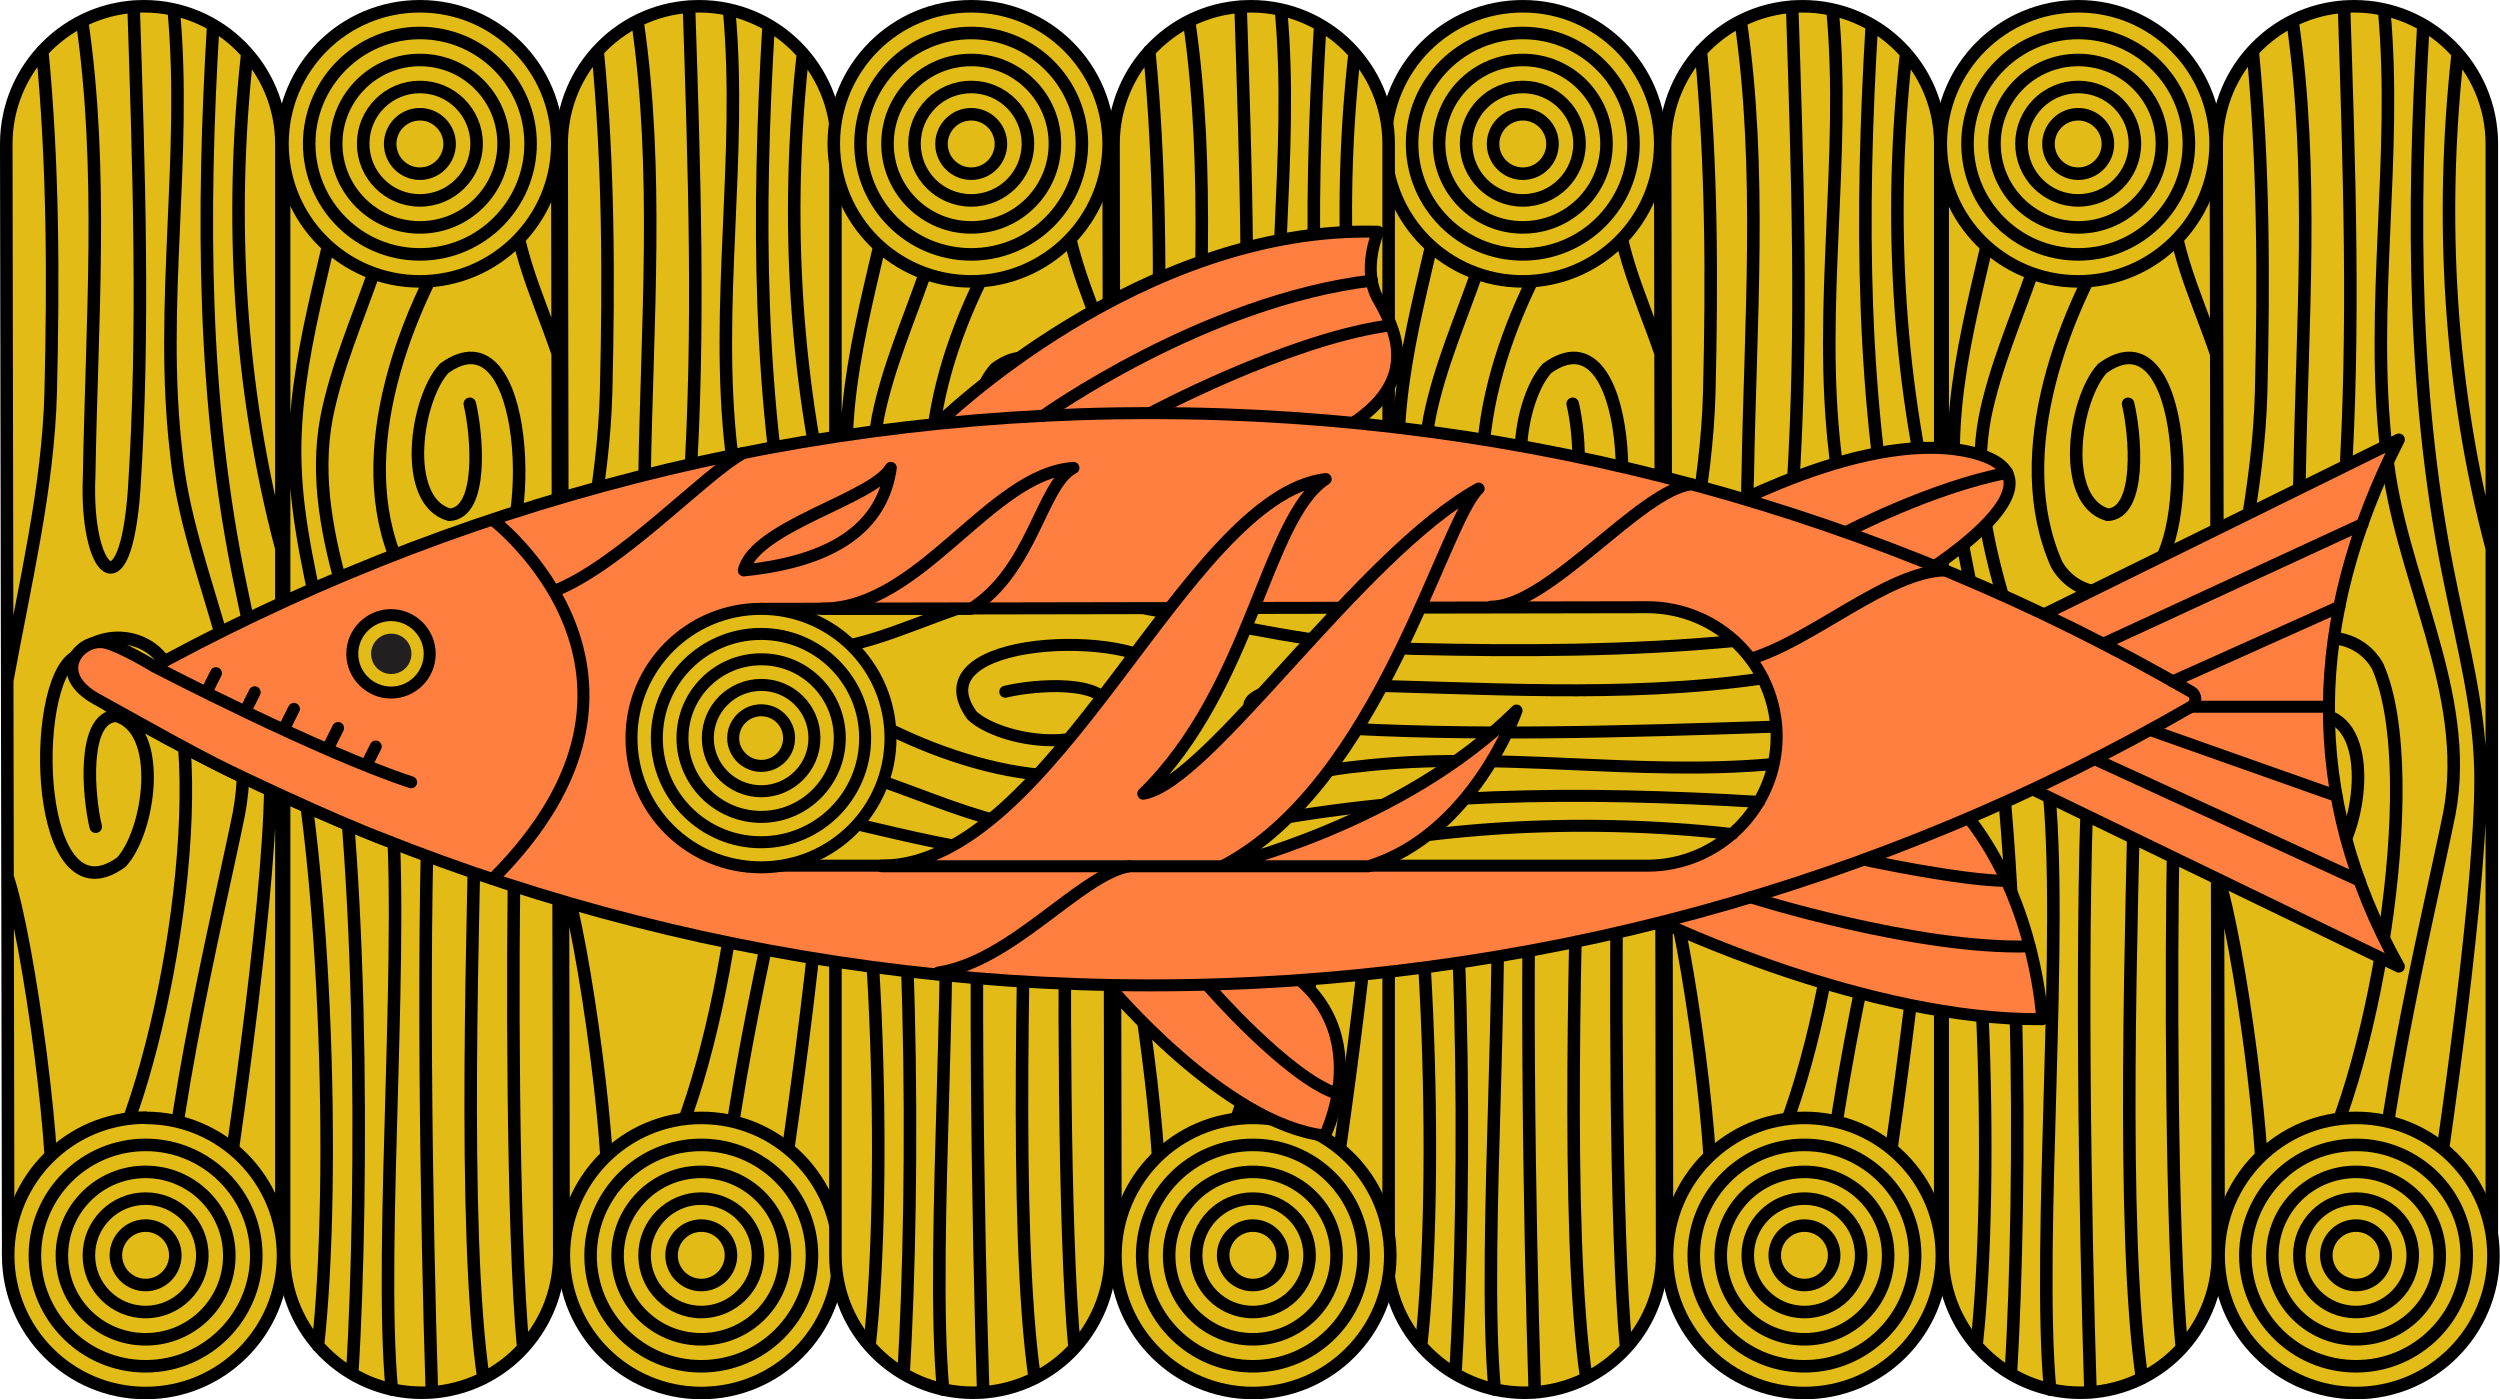 <svg viewBox="0 0 91.69 51.32" xmlns="http://www.w3.org/2000/svg" data-name="Layer 2" id="Layer_2">
  <defs>
    <style>
      .cls-1 {
        stroke-width: .44px;
      }

      .cls-1, .cls-2 {
        fill: none;
        stroke: #000;
        stroke-linecap: round;
        stroke-linejoin: round;
      }

      .cls-3 {
        fill: #ff7f40;
      }

      .cls-2 {
        stroke-width: .46px;
      }

      .cls-4 {
        fill: #221f20;
      }

      .cls-5 {
        fill: #e2bb17;
      }
    </style>
  </defs>
  <g data-name="Layer 1" id="Layer_1-2">
    <g>
      <path d="M.22,5.28c0,.27.07,40.77.07,40.77h10.04V5.28C10.33,2.48,8.07.22,5.28.22S.22,2.48.22,5.28" class="cls-5"></path>
      <path d="M3.01.77c.8,5.48.35,11.1.26,16.69-.16,3.51,1.32,5.12,1.65.5.38-5.86.17-11.83-.02-17.72M1.87,45.24c.34-2.42-.84-10.85-1.59-13.07M.27,24.94c.64-3.52,1.5-7.05,1.59-10.57.1-4.16.09-8.35-.31-12.5M3.58,43.5c2.3-3.5,4.35-15.01,2.55-19.07-.71-1.25-2.44-1.38-3.39-.33-1.69,1.04-1.46,9.82,1.71,7.52,1.04-1.12,1.58-4.86-.19-5.37-1.26.06-1.02,2.94-.75,4.07M10.32,20.12c-1.56-5.9-1.92-12.11-1.25-18.16M8,45.75c.6-3.83,2.03-13.75,1.91-17.62-.06-2.22-.63-4.41-1.07-6.58-1.43-6.77-1.43-13.73-1.02-20.63M6.16,46.92c-.49-3.88,1.86-13.4,2.6-17.07.85-4.48-1.88-8.79-2.3-13.28-.63-5.37.41-10.85-.09-16.21M.23,5.28c0,.27.07,40.75.07,40.75h10.02V5.28C10.32,2.49,8.06.23,5.28.23S.23,2.49.23,5.28Z" class="cls-2"></path>
      <path d="M5.34,40.99c2.79,0,5.06,2.26,5.06,5.06s-2.26,5.05-5.06,5.05S.29,48.83.29,46.04s2.26-5.06,5.06-5.06" class="cls-5"></path>
      <path d="M5.34,44.95c.6,0,1.09.49,1.09,1.09s-.49,1.09-1.09,1.09-1.09-.49-1.09-1.09.49-1.09,1.09-1.09ZM5.34,43.96c1.15,0,2.08.93,2.08,2.08s-.93,2.08-2.08,2.08-2.08-.93-2.08-2.08.93-2.08,2.08-2.08ZM5.34,42.98c1.69,0,3.07,1.37,3.07,3.07s-1.37,3.07-3.07,3.07-3.07-1.37-3.07-3.07,1.37-3.07,3.07-3.07ZM5.34,41.99c2.24,0,4.06,1.82,4.06,4.06s-1.82,4.06-4.06,4.06-4.06-1.82-4.06-4.06,1.82-4.06,4.06-4.06ZM5.34,41c2.79,0,5.04,2.26,5.04,5.05s-2.26,5.04-5.04,5.04S.3,48.83.3,46.04s2.26-5.05,5.04-5.05ZM5.34,41c2.79,0,5.04,2.26,5.04,5.05s-2.26,5.04-5.04,5.04S.3,48.83.3,46.04s2.26-5.05,5.04-5.05Z" class="cls-2"></path>
      <path d="M81.35,46.04c0-.27-.07-40.77-.07-40.77h-10.04v40.77c0,2.79,2.26,5.06,5.05,5.06s5.06-2.26,5.06-5.06" class="cls-5"></path>
      <path d="M78.56,50.55c-.8-5.48-.35-17.28-.26-22.87.16-3.51-1.32-5.12-1.65-.5-.38,5.86-.17,18.01.02,23.89M79.69,6.08c-.34,2.42.84,4.68,1.59,6.9M81.3,20.2c-.64,3.52-1.5,7.05-1.59,10.57-.09,4.16-.09,14.52.31,18.67M77.98,7.81c-2.3,3.5-4.35,8.83-2.55,12.89.71,1.25,2.44,1.38,3.39.33,1.69-1.04,1.46-9.82-1.71-7.52-1.04,1.12-1.58,4.86.19,5.37,1.26-.06,1.02-2.94.75-4.07M71.24,25.02c1.56,5.9,1.92,18.28,1.25,24.34M73.57,5.57c-.6,3.83-2.03,7.57-1.91,11.44.06,2.22.63,4.41,1.07,6.58,1.43,6.77,1.43,19.9,1.02,26.8M75.4,4.4c.49,3.88-1.86,7.23-2.6,10.9-.85,4.48,1.87,8.79,2.3,13.28.63,5.37-.41,17.02.09,22.39M81.34,46.03c0-.27-.07-40.75-.07-40.75h-10.02v40.75c0,2.79,2.26,5.05,5.05,5.05s5.04-2.26,5.04-5.05Z" class="cls-2"></path>
      <path d="M76.22,10.33c-2.79,0-5.06-2.26-5.06-5.06S73.43.22,76.22.22s5.06,2.26,5.06,5.05-2.26,5.06-5.06,5.06" class="cls-5"></path>
      <path d="M76.22,6.37c-.6,0-1.09-.49-1.09-1.09s.49-1.09,1.09-1.09,1.09.49,1.09,1.09-.49,1.09-1.09,1.09ZM76.22,7.35c-1.15,0-2.08-.93-2.08-2.08s.93-2.08,2.08-2.08,2.08.93,2.08,2.08-.93,2.08-2.08,2.08ZM76.22,8.34c-1.69,0-3.07-1.37-3.07-3.07s1.37-3.07,3.07-3.07,3.07,1.37,3.07,3.07-1.37,3.07-3.07,3.07ZM76.22,9.33c-2.24,0-4.06-1.82-4.06-4.06s1.82-4.06,4.06-4.06,4.06,1.82,4.06,4.06-1.82,4.06-4.06,4.06ZM76.22,10.32c-2.79,0-5.04-2.26-5.04-5.05S73.44.23,76.22.23s5.04,2.26,5.04,5.04-2.26,5.05-5.04,5.05ZM76.22,10.32c-2.79,0-5.04-2.26-5.04-5.05S73.44.23,76.22.23s5.04,2.26,5.04,5.04-2.26,5.05-5.04,5.05Z" class="cls-2"></path>
      <path d="M20.59,5.28c0,.27.07,40.77.07,40.77h10.04V5.28c0-2.79-2.26-5.06-5.05-5.06s-5.06,2.26-5.06,5.06" class="cls-5"></path>
      <path d="M23.38.77c.8,5.48.35,11.1.26,16.69-.16,3.51,1.32,5.12,1.65.5.38-5.86.17-11.83-.02-17.72M22.25,45.24c.34-2.42-.84-10.85-1.59-13.07M20.64,24.94c.64-3.52,1.5-7.05,1.59-10.57.1-4.16.09-8.35-.31-12.5M23.96,43.5c2.3-3.5,4.35-15.01,2.55-19.07-.71-1.25-2.44-1.38-3.39-.33-1.69,1.04-1.46,9.82,1.71,7.52,1.04-1.12,1.58-4.86-.19-5.37-1.26.06-1.02,2.94-.75,4.07M30.7,20.12c-1.56-5.9-1.92-12.11-1.25-18.16M28.37,45.75c.6-3.83,2.03-13.75,1.91-17.62-.06-2.22-.63-4.41-1.07-6.58-1.43-6.77-1.43-13.73-1.02-20.63M26.53,46.92c-.48-3.88,1.87-13.4,2.6-17.07.85-4.48-1.88-8.79-2.3-13.28-.63-5.37.41-10.85-.09-16.21M20.6,5.28c0,.27.07,40.75.07,40.75h10.02V5.28c0-2.79-2.26-5.05-5.05-5.05s-5.04,2.26-5.04,5.05Z" class="cls-2"></path>
      <path d="M25.72,40.99c2.79,0,5.06,2.26,5.06,5.06s-2.26,5.05-5.06,5.05-5.06-2.26-5.06-5.05,2.26-5.06,5.06-5.06" class="cls-5"></path>
      <path d="M25.72,44.95c.6,0,1.09.49,1.09,1.09s-.49,1.09-1.09,1.09-1.09-.49-1.09-1.09.49-1.09,1.09-1.09ZM25.72,43.96c1.15,0,2.08.93,2.08,2.08s-.93,2.08-2.08,2.08-2.08-.93-2.08-2.08.93-2.08,2.08-2.08ZM25.72,42.98c1.69,0,3.07,1.37,3.07,3.07s-1.37,3.07-3.07,3.07-3.07-1.37-3.07-3.07,1.37-3.07,3.07-3.07ZM25.72,41.99c2.24,0,4.06,1.82,4.06,4.06s-1.82,4.06-4.06,4.06-4.06-1.82-4.06-4.06,1.82-4.06,4.06-4.06ZM25.72,41c2.79,0,5.04,2.26,5.04,5.05s-2.26,5.04-5.04,5.04-5.04-2.26-5.04-5.04,2.26-5.05,5.04-5.05ZM25.72,41c2.79,0,5.04,2.26,5.04,5.05s-2.26,5.04-5.04,5.04-5.04-2.26-5.04-5.04,2.26-5.05,5.04-5.05Z" class="cls-2"></path>
      <path d="M60.97,46.04c0-.27-.07-40.77-.07-40.77h-10.04v40.77c0,2.79,2.26,5.06,5.05,5.06s5.06-2.26,5.06-5.06" class="cls-5"></path>
      <path d="M58.18,50.55c-.8-5.48-.35-17.28-.26-22.87.16-3.51-1.32-5.12-1.65-.5-.38,5.86-.17,18.01.02,23.89M59.32,6.08c-.34,2.42.84,4.68,1.59,6.9M60.92,20.2c-.64,3.52-1.5,7.05-1.59,10.57-.09,4.16-.09,14.52.31,18.67M57.61,7.81c-2.3,3.5-4.35,8.83-2.55,12.89.71,1.25,2.44,1.38,3.39.33,1.69-1.04,1.46-9.82-1.71-7.52-1.04,1.12-1.58,4.86.19,5.37,1.26-.06,1.02-2.94.75-4.07M50.87,25.02c1.56,5.9,1.92,18.28,1.25,24.34M53.2,5.57c-.6,3.83-2.03,7.57-1.91,11.44.06,2.22.63,4.41,1.07,6.58,1.43,6.77,1.43,19.9,1.02,26.8M55.03,4.4c.49,3.88-1.86,7.23-2.6,10.9-.85,4.48,1.87,8.79,2.3,13.28.63,5.37-.41,17.02.09,22.39M60.96,46.03c0-.27-.07-40.75-.07-40.75h-10.02v40.75c0,2.79,2.26,5.05,5.05,5.05s5.04-2.26,5.04-5.05Z" class="cls-2"></path>
      <path d="M55.85,10.33c-2.79,0-5.06-2.26-5.06-5.06S53.06.22,55.85.22s5.06,2.26,5.06,5.05-2.26,5.06-5.06,5.06" class="cls-5"></path>
      <path d="M55.85,6.37c-.6,0-1.09-.49-1.09-1.09s.49-1.09,1.09-1.09,1.09.49,1.09,1.09-.49,1.09-1.09,1.09ZM55.85,7.35c-1.15,0-2.08-.93-2.08-2.08s.93-2.08,2.08-2.08,2.08.93,2.08,2.08-.93,2.08-2.08,2.08ZM55.85,8.34c-1.69,0-3.07-1.37-3.07-3.07s1.37-3.07,3.07-3.07,3.07,1.37,3.07,3.07-1.37,3.07-3.07,3.07ZM55.85,9.33c-2.24,0-4.06-1.82-4.06-4.06s1.82-4.06,4.06-4.06,4.06,1.82,4.06,4.06-1.82,4.06-4.06,4.06ZM55.85,10.32c-2.79,0-5.04-2.26-5.04-5.05S53.06.23,55.85.23s5.04,2.26,5.04,5.04-2.26,5.05-5.04,5.05ZM55.85,10.32c-2.79,0-5.04-2.26-5.04-5.05S53.06.23,55.85.23s5.04,2.26,5.04,5.04-2.26,5.05-5.04,5.05Z" class="cls-2"></path>
      <path d="M40.82,5.28c0,.27.07,40.77.07,40.77h10.04V5.28c0-2.79-2.26-5.06-5.05-5.06s-5.06,2.26-5.06,5.06" class="cls-5"></path>
      <path d="M43.61.77c.8,5.48.35,11.1.26,16.69-.16,3.51,1.32,5.12,1.65.5.38-5.86.17-11.83-.02-17.72M42.48,45.24c.34-2.42-.84-10.85-1.59-13.07M40.87,24.94c.64-3.52,1.5-7.05,1.59-10.57.1-4.16.09-8.35-.31-12.5M44.19,43.5c2.3-3.5,4.35-15.01,2.55-19.07-.71-1.25-2.44-1.38-3.39-.33-1.69,1.04-1.46,9.82,1.71,7.52,1.04-1.12,1.58-4.86-.19-5.37-1.26.06-1.02,2.94-.75,4.07M50.93,20.12c-1.56-5.9-1.92-12.11-1.25-18.16M48.6,45.75c.6-3.83,2.03-13.75,1.91-17.62-.06-2.22-.63-4.41-1.07-6.58-1.43-6.77-1.43-13.73-1.02-20.63M46.77,46.92c-.49-3.88,1.86-13.4,2.6-17.07.85-4.48-1.87-8.79-2.3-13.28-.63-5.37.41-10.85-.09-16.21M40.84,5.28c0,.27.07,40.75.07,40.75h10.02V5.28c0-2.79-2.26-5.05-5.05-5.05s-5.04,2.26-5.04,5.05Z" class="cls-2"></path>
      <path d="M45.95,40.99c2.79,0,5.06,2.26,5.06,5.06s-2.26,5.05-5.06,5.05-5.06-2.26-5.06-5.05,2.26-5.06,5.06-5.06" class="cls-5"></path>
      <path d="M45.95,44.95c.6,0,1.09.49,1.09,1.09s-.49,1.09-1.09,1.09-1.09-.49-1.09-1.09.49-1.09,1.09-1.09ZM45.95,43.96c1.15,0,2.08.93,2.08,2.08s-.93,2.08-2.08,2.08-2.08-.93-2.08-2.08.93-2.08,2.08-2.08ZM45.95,42.98c1.69,0,3.07,1.37,3.07,3.07s-1.37,3.07-3.07,3.07-3.07-1.37-3.07-3.07,1.37-3.07,3.07-3.07ZM45.95,41.99c2.24,0,4.06,1.82,4.06,4.06s-1.82,4.06-4.06,4.06-4.06-1.82-4.06-4.06,1.82-4.06,4.06-4.06ZM45.95,41c2.79,0,5.04,2.26,5.04,5.05s-2.26,5.04-5.04,5.04-5.04-2.26-5.04-5.04,2.26-5.05,5.04-5.05ZM45.95,41c2.79,0,5.04,2.26,5.04,5.05s-2.26,5.04-5.04,5.04-5.04-2.26-5.04-5.04,2.26-5.05,5.04-5.05Z" class="cls-2"></path>
      <path d="M40.74,46.04c0-.27-.07-40.77-.07-40.77h-10.04v40.77c0,2.79,2.26,5.06,5.05,5.06s5.06-2.26,5.06-5.06" class="cls-5"></path>
      <path d="M37.95,50.55c-.8-5.48-.35-17.28-.26-22.87.16-3.51-1.32-5.12-1.65-.5-.38,5.86-.17,18.01.02,23.89M39.09,6.08c-.34,2.42.84,4.68,1.59,6.9M40.69,20.2c-.64,3.52-1.5,7.05-1.59,10.57-.09,4.16-.09,14.52.31,18.67M37.38,7.81c-2.3,3.5-4.35,8.83-2.55,12.89.71,1.25,2.44,1.38,3.39.33,1.69-1.04,1.46-9.82-1.71-7.52-1.04,1.12-1.58,4.86.19,5.37,1.26-.06,1.02-2.94.75-4.07M30.64,25.02c1.56,5.9,1.92,18.28,1.25,24.34M32.96,5.57c-.6,3.83-2.03,7.57-1.91,11.44.06,2.22.63,4.41,1.07,6.58,1.43,6.77,1.43,19.9,1.02,26.8M34.8,4.4c.49,3.88-1.86,7.23-2.6,10.9-.85,4.48,1.87,8.79,2.3,13.28.63,5.37-.41,17.02.09,22.39M40.73,46.03c0-.27-.07-40.75-.07-40.75h-10.02v40.75c0,2.79,2.26,5.05,5.05,5.05s5.04-2.26,5.04-5.05Z" class="cls-2"></path>
      <path d="M35.62,10.33c-2.79,0-5.06-2.26-5.06-5.06S32.83.22,35.62.22s5.06,2.26,5.06,5.05-2.26,5.06-5.06,5.06" class="cls-5"></path>
      <path d="M35.62,6.37c-.6,0-1.09-.49-1.09-1.09s.49-1.09,1.09-1.09,1.09.49,1.09,1.09-.49,1.09-1.09,1.09ZM35.62,7.35c-1.15,0-2.08-.93-2.08-2.08s.93-2.08,2.08-2.08,2.08.93,2.08,2.08-.93,2.08-2.08,2.08ZM35.62,8.34c-1.69,0-3.07-1.37-3.07-3.07s1.37-3.07,3.07-3.07,3.07,1.37,3.07,3.07-1.37,3.07-3.07,3.07ZM35.62,9.33c-2.24,0-4.06-1.82-4.06-4.06s1.82-4.06,4.06-4.06,4.06,1.82,4.06,4.06-1.82,4.06-4.06,4.06ZM35.62,10.32c-2.79,0-5.04-2.26-5.04-5.05S32.83.23,35.62.23s5.04,2.26,5.04,5.04-2.26,5.05-5.04,5.05ZM35.62,10.32c-2.79,0-5.04-2.26-5.04-5.05S32.83.23,35.62.23s5.04,2.26,5.04,5.04-2.26,5.05-5.04,5.05Z" class="cls-2"></path>
      <path d="M61.06,5.28c0,.27.07,40.77.07,40.77h10.04V5.28c0-2.79-2.26-5.06-5.05-5.06s-5.06,2.26-5.06,5.06" class="cls-5"></path>
      <path d="M63.84.77c.8,5.48.35,11.1.26,16.69-.16,3.51,1.32,5.12,1.65.5.38-5.86.17-11.83-.02-17.72M62.71,45.24c.34-2.42-.84-10.85-1.59-13.07M61.1,24.94c.64-3.52,1.5-7.05,1.59-10.57.1-4.16.09-8.35-.31-12.5M64.42,43.5c2.3-3.5,4.35-15.01,2.55-19.07-.71-1.25-2.44-1.38-3.39-.33-1.69,1.04-1.46,9.82,1.71,7.52,1.04-1.12,1.58-4.86-.19-5.37-1.26.06-1.02,2.94-.75,4.07M71.16,20.12c-1.56-5.9-1.92-12.11-1.25-18.16M68.83,45.75c.6-3.83,2.03-13.75,1.91-17.62-.06-2.22-.63-4.41-1.07-6.58-1.43-6.77-1.43-13.73-1.02-20.63M67,46.92c-.48-3.88,1.87-13.4,2.6-17.07.85-4.48-1.88-8.79-2.3-13.28-.63-5.37.41-10.85-.09-16.21M61.07,5.28c0,.27.07,40.75.07,40.75h10.02V5.28c0-2.79-2.26-5.05-5.05-5.05s-5.04,2.26-5.04,5.05Z" class="cls-2"></path>
      <path d="M66.18,40.99c2.79,0,5.06,2.26,5.06,5.06s-2.26,5.05-5.06,5.05-5.06-2.26-5.06-5.05,2.26-5.06,5.06-5.06" class="cls-5"></path>
      <path d="M66.18,44.95c.6,0,1.09.49,1.09,1.09s-.49,1.09-1.09,1.09-1.09-.49-1.09-1.09.49-1.09,1.09-1.09ZM66.18,43.96c1.15,0,2.08.93,2.08,2.08s-.93,2.08-2.08,2.08-2.08-.93-2.08-2.08.93-2.08,2.08-2.08ZM66.18,42.98c1.69,0,3.07,1.37,3.07,3.07s-1.37,3.07-3.07,3.07-3.07-1.37-3.07-3.07,1.37-3.07,3.07-3.07ZM66.18,41.99c2.24,0,4.06,1.82,4.06,4.06s-1.82,4.06-4.06,4.06-4.06-1.82-4.06-4.06,1.82-4.06,4.06-4.06ZM66.18,41c2.79,0,5.04,2.26,5.04,5.05s-2.26,5.04-5.04,5.04-5.04-2.26-5.04-5.04,2.26-5.05,5.04-5.05ZM66.18,41c2.79,0,5.04,2.26,5.04,5.05s-2.26,5.04-5.04,5.04-5.04-2.26-5.04-5.04,2.26-5.05,5.04-5.05Z" class="cls-2"></path>
      <path d="M20.52,46.04c0-.27-.07-40.77-.07-40.77h-10.04v40.77c0,2.79,2.26,5.06,5.05,5.06s5.06-2.26,5.06-5.06" class="cls-5"></path>
      <path d="M17.73,50.55c-.8-5.48-.35-17.28-.26-22.87.16-3.51-1.32-5.12-1.65-.5-.38,5.86-.17,18.01.02,23.89M18.87,6.08c-.34,2.42.84,4.68,1.59,6.9M20.47,20.2c-.64,3.52-1.5,7.05-1.59,10.57-.1,4.16-.09,14.52.31,18.67M17.16,7.81c-2.3,3.5-4.35,8.83-2.55,12.89.71,1.25,2.44,1.38,3.39.33,1.69-1.04,1.46-9.82-1.71-7.52-1.04,1.12-1.58,4.86.19,5.37,1.26-.06,1.02-2.94.75-4.07M10.41,25.02c1.56,5.9,1.92,18.28,1.25,24.34M12.74,5.57c-.6,3.83-2.03,7.57-1.91,11.44.06,2.22.63,4.41,1.07,6.58,1.43,6.77,1.43,19.9,1.02,26.8M14.58,4.4c.48,3.88-1.87,7.23-2.6,10.9-.85,4.48,1.88,8.79,2.3,13.28.63,5.37-.41,17.02.09,22.39M20.51,46.03c0-.27-.07-40.75-.07-40.75h-10.02v40.75c0,2.79,2.26,5.05,5.05,5.05s5.04-2.26,5.04-5.05Z" class="cls-2"></path>
      <path d="M15.4,10.33c-2.79,0-5.06-2.26-5.06-5.06S12.6.22,15.4.22s5.06,2.26,5.06,5.05-2.26,5.06-5.06,5.06" class="cls-5"></path>
      <path d="M15.4,6.37c-.6,0-1.09-.49-1.09-1.09s.49-1.09,1.09-1.09,1.09.49,1.09,1.09-.49,1.09-1.09,1.09ZM15.4,7.35c-1.15,0-2.08-.93-2.08-2.08s.93-2.08,2.08-2.08,2.08.93,2.08,2.08-.93,2.08-2.08,2.08ZM15.4,8.34c-1.69,0-3.07-1.37-3.07-3.07s1.37-3.07,3.07-3.07,3.07,1.37,3.07,3.07-1.37,3.07-3.07,3.07ZM15.4,9.33c-2.24,0-4.06-1.82-4.06-4.06s1.82-4.06,4.06-4.06,4.06,1.82,4.06,4.06-1.82,4.06-4.06,4.06ZM15.4,10.32c-2.79,0-5.04-2.26-5.04-5.05S12.61.23,15.4.23s5.04,2.26,5.04,5.04-2.26,5.05-5.04,5.05ZM15.4,10.32c-2.79,0-5.04-2.26-5.04-5.05S12.61.23,15.4.23s5.04,2.26,5.04,5.04-2.26,5.05-5.04,5.05Z" class="cls-2"></path>
      <path d="M81.29,5.28c0,.27.07,40.77.07,40.77h10.04V5.28c0-2.79-2.26-5.06-5.05-5.06s-5.06,2.26-5.06,5.06" class="cls-5"></path>
      <path d="M84.08.77c.8,5.48.35,11.1.26,16.69-.16,3.51,1.32,5.12,1.65.5.38-5.86.17-11.83-.02-17.72M82.94,45.24c.34-2.42-.84-10.85-1.59-13.07M81.34,24.94c.64-3.52,1.5-7.05,1.59-10.57.1-4.16.09-8.35-.31-12.5M84.65,43.5c2.3-3.5,4.35-15.01,2.55-19.07-.71-1.25-2.44-1.38-3.39-.33-1.69,1.04-1.46,9.82,1.71,7.52,1.04-1.12,1.58-4.86-.19-5.37-1.26.06-1.02,2.94-.75,4.07M91.39,20.12c-1.56-5.9-1.92-12.11-1.25-18.16M89.06,45.75c.6-3.83,2.03-13.75,1.91-17.62-.06-2.22-.63-4.41-1.07-6.58-1.43-6.77-1.43-13.73-1.02-20.63M87.23,46.92c-.49-3.88,1.86-13.4,2.6-17.07.85-4.48-1.87-8.79-2.3-13.28-.63-5.37.41-10.85-.09-16.21M81.3,5.28c0,.27.07,40.75.07,40.75h10.02V5.28c0-2.79-2.26-5.05-5.05-5.05s-5.04,2.26-5.04,5.05Z" class="cls-2"></path>
      <path d="M86.41,40.99c2.79,0,5.06,2.26,5.06,5.06s-2.26,5.05-5.06,5.05-5.06-2.26-5.06-5.05,2.26-5.06,5.06-5.06" class="cls-5"></path>
      <path d="M86.41,44.95c.6,0,1.09.49,1.09,1.09s-.49,1.09-1.09,1.09-1.09-.49-1.09-1.09.49-1.09,1.09-1.09ZM86.41,43.96c1.15,0,2.08.93,2.08,2.08s-.93,2.08-2.08,2.08-2.08-.93-2.08-2.08.93-2.08,2.08-2.08ZM86.41,42.98c1.69,0,3.07,1.37,3.07,3.07s-1.37,3.07-3.07,3.07-3.07-1.37-3.07-3.07,1.37-3.07,3.07-3.07ZM86.41,41.99c2.24,0,4.06,1.82,4.06,4.06s-1.82,4.06-4.06,4.06-4.06-1.82-4.06-4.06,1.82-4.06,4.06-4.06ZM86.41,41c2.79,0,5.04,2.26,5.04,5.05s-2.26,5.04-5.04,5.04-5.04-2.26-5.04-5.04,2.26-5.05,5.04-5.05ZM86.41,41c2.79,0,5.04,2.26,5.04,5.05s-2.26,5.04-5.04,5.04-5.04-2.26-5.04-5.04,2.26-5.05,5.04-5.05Z" class="cls-2"></path>
      <path d="M74.96,22.53l13.03-6.42c-3.34,6.6-3.51,13.06,0,19.35l-13.45-6.5" class="cls-3"></path>
      <path d="M74.97,22.53l13.01-6.41c-3.34,6.59-3.5,13.04,0,19.33l-13.43-6.5" class="cls-1"></path>
      <path d="M34.4,15.54s7.41-7.3,16.15-7.04c0,0-.6,1.4,0,2.47.6,1.07,1.57,2.89-.88,4.55-2.45,1.66-4.23,2.06-4.23,2.06l-8.15-.67" class="cls-3"></path>
      <path d="M34.41,15.53s7.41-7.28,16.13-7.03c0,0-.6,1.4,0,2.46.6,1.06,1.57,2.88-.88,4.53-2.45,1.65-4.22,2.05-4.22,2.05l-8.14-.67" class="cls-1"></path>
      <path d="M60.93,33.82s7.55,3.63,13.97,3.57c0,0-.2-4.2-2.69-7.39-2.5-3.18-5.93-3.33-5.93-3.33l-5.35,7.15Z" class="cls-3"></path>
      <path d="M60.95,33.82s7.54,3.62,13.95,3.56c0,0-.2-4.19-2.69-7.37-2.49-3.18-5.92-3.32-5.92-3.32l-5.34,7.13Z" class="cls-1"></path>
      <path d="M40.65,36.13s4.25,5.1,7.95,5.52c0,0,2.52-5.05-3.24-6.98-5.76-1.93-4.71,1.46-4.71,1.46" class="cls-3"></path>
      <path d="M40.66,36.14s4.24,5.09,7.93,5.51c0,0,2.52-5.03-3.23-6.96-5.75-1.93-4.7,1.45-4.7,1.45Z" class="cls-1"></path>
      <path d="M62.5,19.04s6.09-3.53,10.01-2.4c3.92,1.12-2.95,5.04-2.95,5.04l-7.05-2.64Z" class="cls-3"></path>
      <path d="M62.51,19.04s6.08-3.51,9.99-2.4c3.91,1.12-2.95,5.02-2.95,5.02l-7.04-2.62Z" class="cls-1"></path>
      <path d="M4.01,25.37c-.21.12-.21.43,0,.55,11.23,6.49,24.27,10.23,38.18,10.23s26.94-3.73,38.18-10.23c.21-.12.21-.43,0-.55-11.24-6.49-24.27-10.23-38.18-10.23s-26.94,3.73-38.18,10.23" class="cls-3"></path>
      <path d="M4.02,25.37c-.21.12-.21.43,0,.55,11.23,6.49,24.26,10.22,38.17,10.22s26.93-3.73,38.17-10.22c.21-.12.21-.43,0-.55-11.23-6.49-24.26-10.22-38.17-10.22s-26.93,3.73-38.17,10.22Z" class="cls-1"></path>
      <path d="M18.07,32.24c7.49-7.47,0-13.18,0-13.18" class="cls-1"></path>
      <path d="M15.09,23.98c0,.41-.33.74-.74.74s-.74-.33-.74-.74.33-.74.74-.74.74.33.74.74" class="cls-4"></path>
      <path d="M15.77,23.98c0,.79-.64,1.43-1.43,1.43s-1.43-.64-1.43-1.43.64-1.43,1.43-1.43,1.43.64,1.43,1.43" class="cls-5"></path>
      <path d="M15.76,23.98c0,.79-.64,1.42-1.42,1.42s-1.42-.64-1.42-1.42.64-1.42,1.42-1.42,1.42.64,1.42,1.42Z" class="cls-1"></path>
      <path d="M15.09,23.98c0,.41-.33.74-.74.74s-.74-.33-.74-.74.33-.74.74-.74.74.33.74.74" class="cls-4"></path>
      <path d="M13.78,27.38l-.34.68M12.4,26.7l-.34.68M10.78,26l-.34.68M9.34,25.39l-.34.68M7.92,24.69l-.34.68M44.29,36.14s2.96,3.41,4.77,3.98M68.36,31.53s3.45.75,5.23.78M64.21,32.91s6.05,1.92,10.23,1.8M76.82,27.84l9.72,4.46M78.85,26.77l6.84,2.42M80.36,25.92h5.06M79.69,24.99l6.11-2.74M77.14,23.61l9.51-4.39M67.7,19.52s3.11-1.64,5.92-2.18M42.19,15.15s4.91-2.63,8.6-3.19M38.26,15.25s5.91-4.23,12.06-4.96" class="cls-1"></path>
      <path d="M14.25,30.86c-2.24-.84-5.86-2.6-5.86-2.6-1.38-.66-3.96-2.13-4.84-2.61-1.74-.95-.61-2.29.3-2.08.58.13,1.82.88,1.82.88,0,0,6.05,3.14,9.43,4.26" class="cls-3"></path>
      <path d="M14.24,30.85c-2.24-.84-5.85-2.59-5.85-2.59-1.37-.66-3.95-2.13-4.83-2.61-1.74-.95-.61-2.28.3-2.08.58.13,1.81.88,1.81.88,0,0,6.04,3.14,9.41,4.24" class="cls-1"></path>
      <path d="M60.42,22.26c-.25,0-32.51.06-32.51.06v9.44h32.51c2.62,0,4.75-2.13,4.75-4.75s-2.13-4.75-4.75-4.75" class="cls-5"></path>
      <path d="M64.66,24.88c-5.15.75-10.43.33-15.69.24-3.3-.15-4.81,1.24-.47,1.55,5.51.35,11.12.16,16.65-.02M28.66,23.81c2.27.32,4.4-.78,6.48-1.49M41.94,22.31c3.31.6,6.62,1.41,9.93,1.49,3.91.09,7.85.08,11.75-.29M30.3,25.42c3.29,2.16,8.3,4.09,12.11,2.4,1.17-.67,1.3-2.29.31-3.19-.98-1.59-9.23-1.37-7.07,1.61,1.05.98,4.57,1.49,5.05-.17-.06-1.18-2.77-.96-3.83-.7M46.47,31.76c5.54-1.47,11.38-1.8,17.07-1.17M28.19,29.57c3.6.56,7.12,1.91,10.75,1.8,2.09-.06,4.14-.59,6.19-1,6.36-1.34,12.9-1.35,19.39-.96M27.09,27.84c3.65-.46,6.79,1.75,10.24,2.44,4.21.8,8.26-1.76,12.48-2.17,5.05-.6,10.2.38,15.24-.09M60.41,22.27c-.25,0-32.49.06-32.49.06v9.42h32.49c2.62,0,4.75-2.12,4.75-4.74s-2.13-4.74-4.75-4.74Z" class="cls-1"></path>
      <path d="M32.66,27.08c0,2.62-2.13,4.75-4.75,4.75s-4.75-2.13-4.75-4.75,2.13-4.75,4.75-4.75,4.75,2.13,4.75,4.75" class="cls-5"></path>
      <path d="M30.17,22.32c3.6,0,6.12-4.94,9.2-5.16-1.17.6-1.5,3.76-3.76,5.17h-5.45ZM28.94,27.07c0,.57-.46,1.02-1.02,1.02s-1.03-.46-1.03-1.02.46-1.02,1.03-1.02,1.02.46,1.02,1.02ZM29.87,27.07c0,1.08-.88,1.95-1.95,1.95s-1.96-.87-1.96-1.95.88-1.95,1.96-1.95,1.95.87,1.95,1.95ZM30.8,27.07c0,1.59-1.29,2.89-2.88,2.89s-2.89-1.29-2.89-2.89,1.29-2.89,2.89-2.89,2.88,1.29,2.88,2.89ZM31.73,27.07c0,2.11-1.71,3.82-3.82,3.82s-3.82-1.71-3.82-3.82,1.71-3.82,3.82-3.82,3.82,1.71,3.82,3.82ZM32.66,27.07c0,2.62-2.12,4.74-4.75,4.74s-4.75-2.12-4.75-4.74,2.13-4.74,4.75-4.74,4.75,2.12,4.75,4.74ZM32.66,27.07c0,2.62-2.12,4.74-4.75,4.74s-4.75-2.12-4.75-4.74,2.13-4.74,4.75-4.74,4.75,2.12,4.75,4.74Z" class="cls-1"></path>
      <path d="M32.32,31.76c6.39,0,11.12-13.56,16.31-14.2-2.2,1.45-2.71,7.66-6.69,11.55,2.4-.39,7.93-8.78,12.31-11.21-1.3,1.21-3.65,10.86-9.39,13.85,0,0,6.57-1.51,10.77-5.71,0,0-1.59,4.53-5.43,5.72h-17.88Z" class="cls-3"></path>
      <path d="M20.32,21.68c2.46-.97,5.53-4.31,6.95-5.07M27.28,20.92c.39-1.62,4.75-2.63,5.39-3.76-.26,1.84-1.63,3.38-5.39,3.76ZM32.32,31.75c6.39,0,11.12-13.54,16.3-14.18-2.2,1.45-2.71,7.65-6.69,11.54,2.4-.39,7.93-8.77,12.3-11.19-1.3,1.21-3.65,10.84-9.38,13.84,0,0,6.56-1.51,10.77-5.7,0,0-1.59,4.53-5.42,5.71h-17.87Z" class="cls-1"></path>
      <path d="M54.68,22.26c2.12,0,5.46-4.26,7.35-4.51" class="cls-3"></path>
      <path d="M54.69,22.25c2.11,0,5.44-4.24,7.33-4.49" class="cls-1"></path>
      <path d="M64.22,24.16c2.25-.67,5.02-3.19,7.11-3.25" class="cls-3"></path>
      <path d="M34.41,35.67c2.71-.41,5.19-3.57,7-3.9M64.21,24.16c2.25-.67,5.02-3.19,7.11-3.24" class="cls-1"></path>
    </g>
  </g>
</svg>